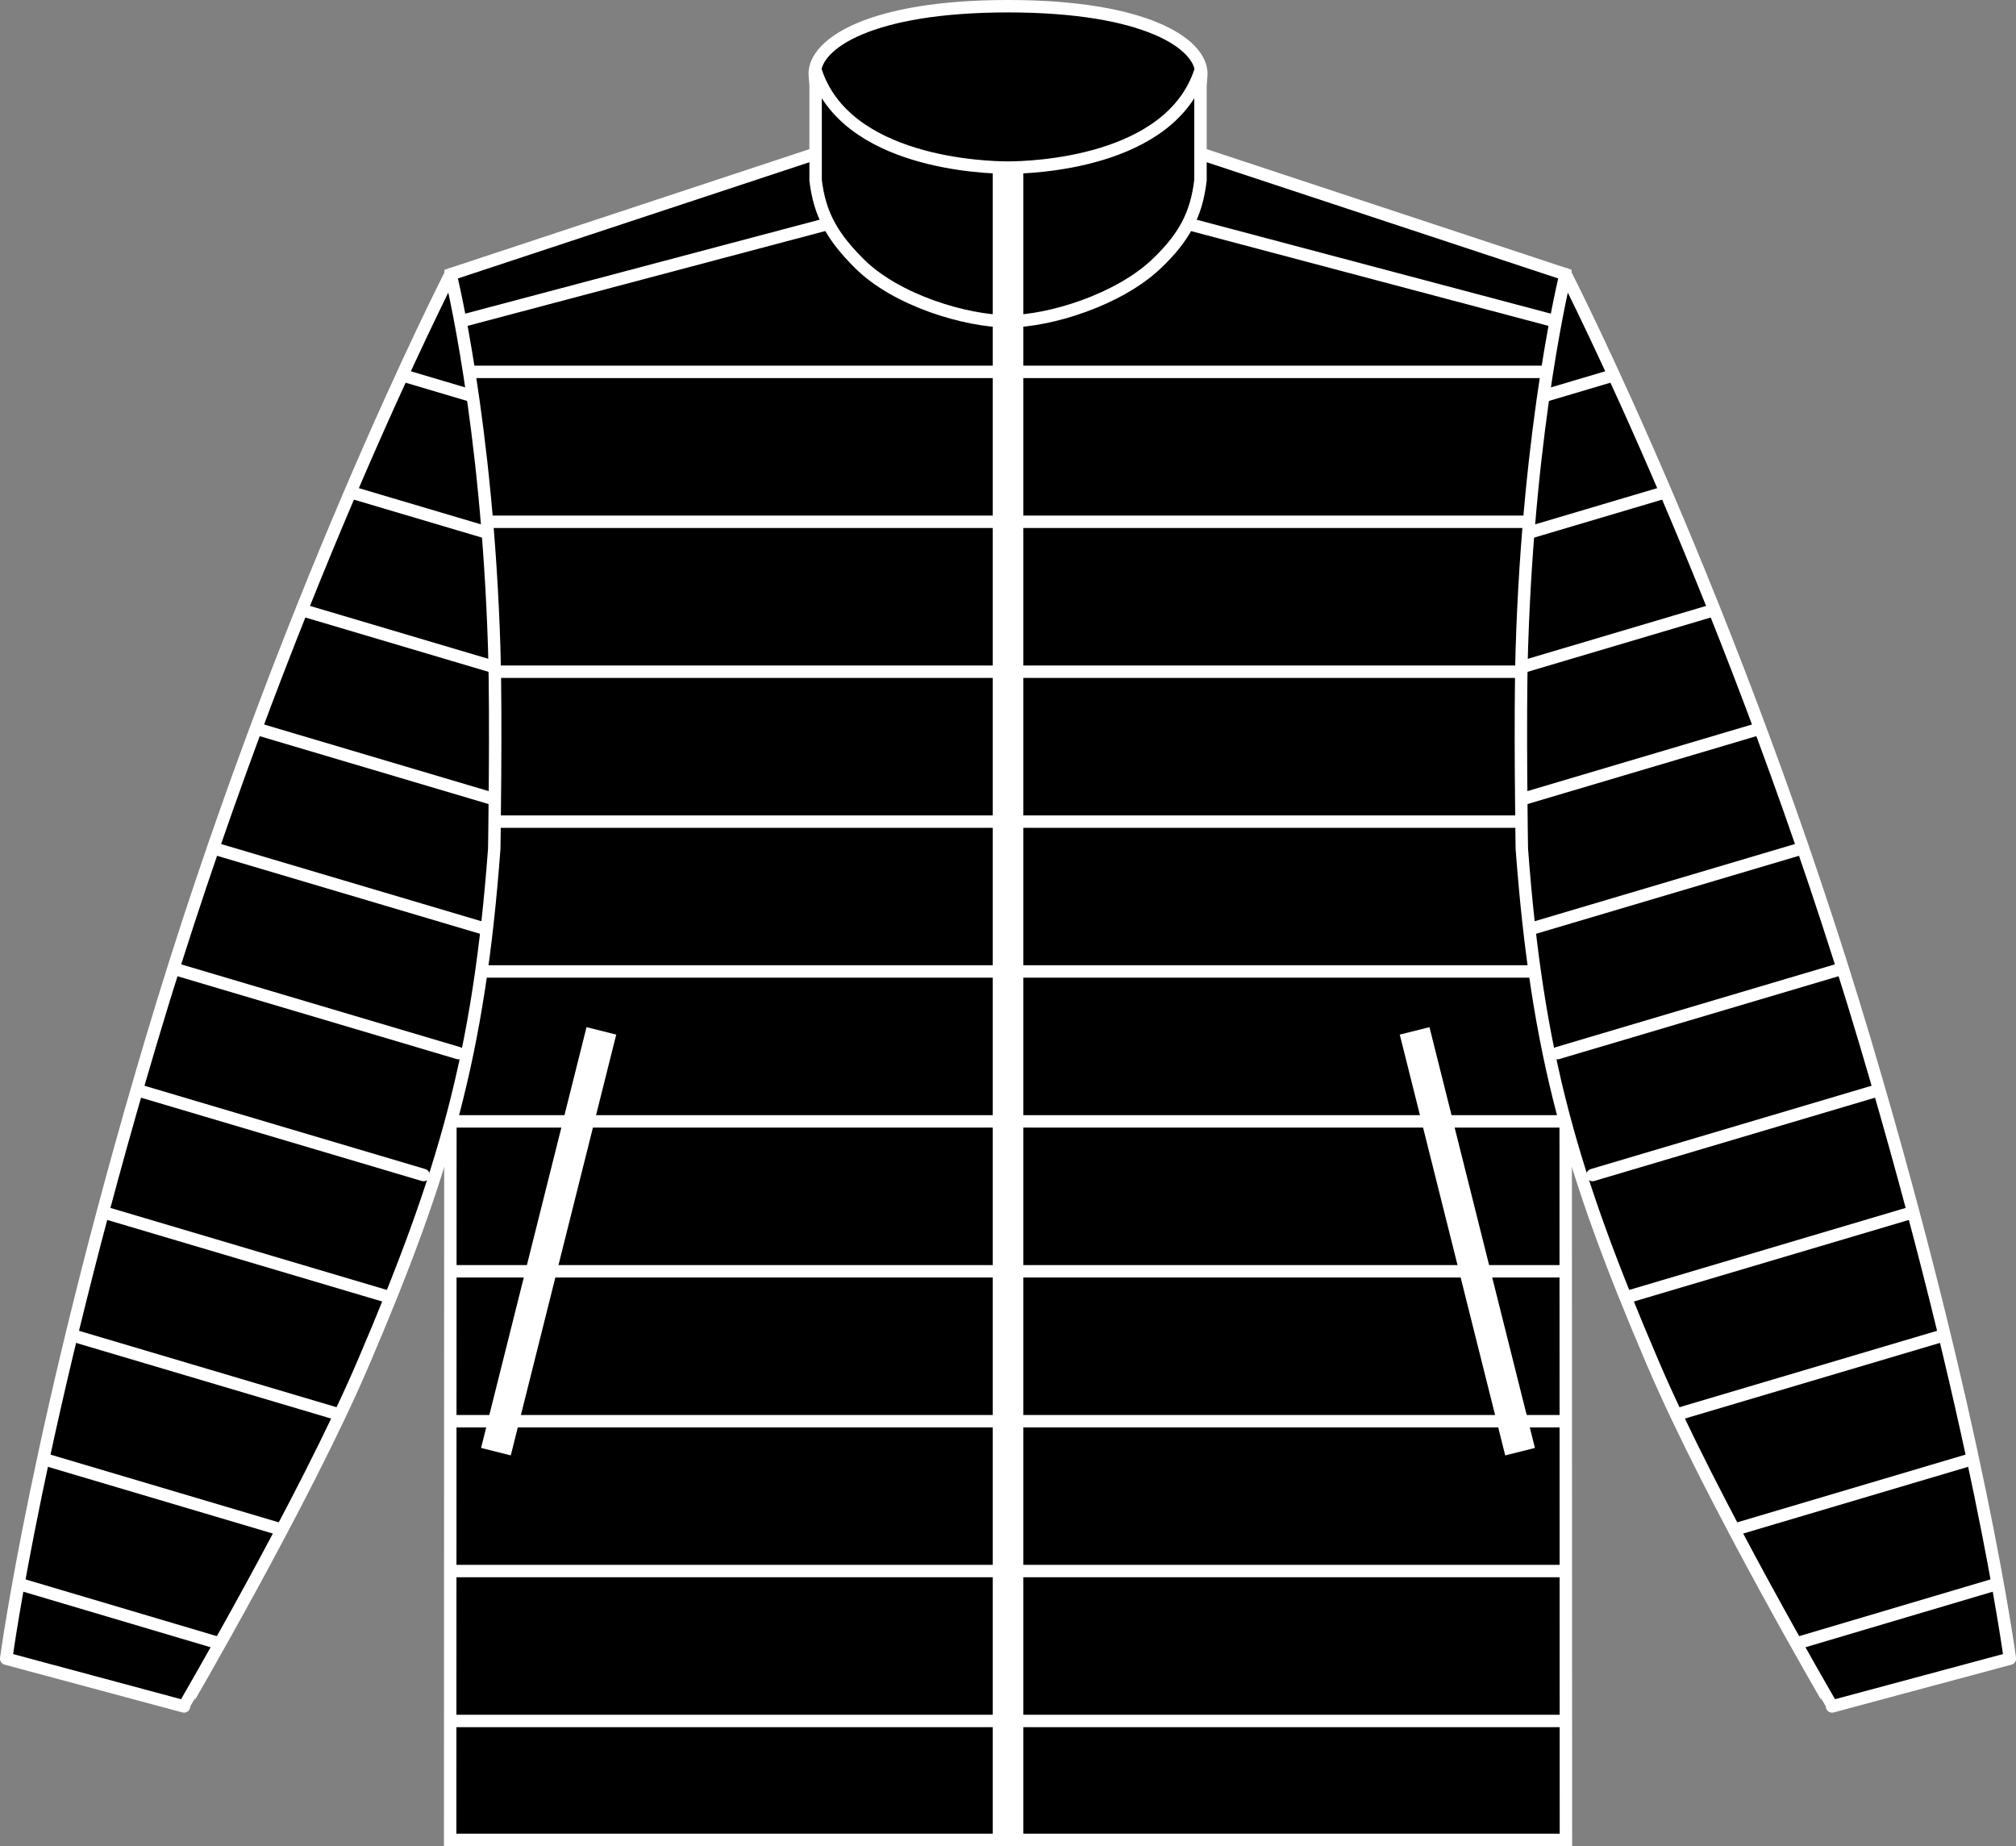 <?xml version="1.0" encoding="iso-8859-1"?>
<!-- Generator: Adobe Illustrator 23.1.1, SVG Export Plug-In . SVG Version: 6.00 Build 0)  -->
<svg version="1.1" id="black" xmlns="http://www.w3.org/2000/svg" xmlns:xlink="http://www.w3.org/1999/xlink" x="0px" y="0px"
	 viewBox="0 0 23.037 21.094" style="enable-background:new 0 0 23.037 21.094;" xml:space="preserve">
<rect x="0" y="0" width="23.037" height="21.094" fill="#808080" stroke="none"/>
<g>
	<g>
		<polygon style="stroke:#FFFFFF;stroke-width:0.142;stroke-miterlimit:3.864;" points="17.888,3.134 13.777,1.775 9.261,1.775 
			5.15,3.134 5.144,21.023 17.894,21.023 		"/>
		<g>
			<path style="stroke:#FFFFFF;stroke-width:0.142;stroke-miterlimit:3.864;" d="M11.519,0.071C9.944,0.071,9.31,0.5,9.31,0.843
				c0,0.174,0.269,1.608,0.269,1.608l1.94,0.4l1.94-0.4c0,0,0.269-1.434,0.269-1.608C13.728,0.5,13.093,0.071,11.519,0.071z"/>
			<path style="stroke:#FFFFFF;stroke-width:0.142;stroke-linejoin:round;stroke-miterlimit:3;" d="M11.519,1.915
				c-0.268,0-1.858-0.051-2.199-1.108c0,0.493,0,1.253,0,1.253c0.047,0.391,0.191,0.644,0.5,0.952
				c0.423,0.422,1.223,0.659,1.699,0.659s1.266-0.245,1.699-0.659c0.316-0.302,0.453-0.562,0.5-0.952c0,0,0-0.76,0-1.253
				C13.377,1.864,11.787,1.915,11.519,1.915z"/>
		</g>
		
			<line style="fill:none;stroke:#FFFFFF;stroke-width:0.35;stroke-miterlimit:3.864;" x1="11.519" y1="1.915" x2="11.519" y2="21.023"/>
		
			<line style="fill:none;stroke:#FFFFFF;stroke-width:0.142;stroke-miterlimit:3.864;" x1="5.26" y1="3.672" x2="9.466" y2="2.557"/>
		<g>
			
				<line style="fill:none;stroke:#FFFFFF;stroke-width:0.142;stroke-miterlimit:3.864;" x1="5.144" y1="19.664" x2="17.894" y2="19.664"/>
			
				<line style="fill:none;stroke:#FFFFFF;stroke-width:0.142;stroke-miterlimit:3.864;" x1="5.144" y1="17.951" x2="17.894" y2="17.951"/>
			
				<line style="fill:none;stroke:#FFFFFF;stroke-width:0.142;stroke-miterlimit:3.864;" x1="5.144" y1="16.239" x2="17.894" y2="16.239"/>
			
				<line style="fill:none;stroke:#FFFFFF;stroke-width:0.142;stroke-miterlimit:3.864;" x1="5.144" y1="14.526" x2="17.894" y2="14.526"/>
			
				<line style="fill:none;stroke:#FFFFFF;stroke-width:0.142;stroke-miterlimit:3.864;" x1="5.144" y1="12.813" x2="17.894" y2="12.813"/>
			
				<line style="fill:none;stroke:#FFFFFF;stroke-width:0.142;stroke-miterlimit:3.864;" x1="5.144" y1="11.1" x2="17.894" y2="11.1"/>
			
				<line style="fill:none;stroke:#FFFFFF;stroke-width:0.142;stroke-miterlimit:3.864;" x1="5.144" y1="9.388" x2="17.894" y2="9.388"/>
			
				<line style="fill:none;stroke:#FFFFFF;stroke-width:0.142;stroke-miterlimit:3.864;" x1="5.144" y1="7.675" x2="17.894" y2="7.675"/>
			
				<line style="fill:none;stroke:#FFFFFF;stroke-width:0.142;stroke-miterlimit:3.864;" x1="5.144" y1="5.962" x2="17.894" y2="5.962"/>
			
				<line style="fill:none;stroke:#FFFFFF;stroke-width:0.142;stroke-miterlimit:3.864;" x1="5.144" y1="4.249" x2="17.894" y2="4.249"/>
		</g>
		<g>
			<path style="stroke:#FFFFFF;stroke-width:0.142;stroke-linecap:round;stroke-linejoin:round;stroke-miterlimit:3.864;" d="
				M4.148,15.582c0.932-2.178,1.324-3.523,1.5-5.885c0,0,0.024-1.5,0-2.276c-0.08-2.613-0.5-4.287-0.5-4.287
				s-1.943,3.792-3.425,8.775c-1.296,4.357-1.652,7.043-1.652,7.043l2.032,0.546C2.103,19.497,3.48,17.141,4.148,15.582z"/>
			<g>
				<defs>
					<path id="SVGID_1_" d="M4.148,15.582c0.932-2.178,1.324-3.523,1.5-5.885c0,0,0.024-1.5,0-2.276
						c-0.08-2.613-0.5-4.287-0.5-4.287s-1.943,3.792-3.425,8.775c-1.296,4.357-1.652,7.043-1.652,7.043l2.032,0.546
						C2.103,19.497,3.48,17.141,4.148,15.582z"/>
				</defs>
				<clipPath id="SVGID_2_">
					<use xlink:href="#SVGID_1_"  style="overflow:visible;"/>
				</clipPath>
				<g style="clip-path:url(#SVGID_2_);">
					
						<line style="fill:none;stroke:#FFFFFF;stroke-width:0.142;stroke-linecap:round;stroke-linejoin:round;stroke-miterlimit:3.864;" x1="-0.054" y1="18.018" x2="3.243" y2="18.996"/>
					
						<line style="fill:none;stroke:#FFFFFF;stroke-width:0.142;stroke-linecap:round;stroke-linejoin:round;stroke-miterlimit:3.864;" x1="0.345" y1="16.626" x2="3.642" y2="17.604"/>
					
						<line style="fill:none;stroke:#FFFFFF;stroke-width:0.142;stroke-linecap:round;stroke-linejoin:round;stroke-miterlimit:3.864;" x1="0.744" y1="15.233" x2="4.041" y2="16.211"/>
					
						<line style="fill:none;stroke:#FFFFFF;stroke-width:0.142;stroke-linecap:round;stroke-linejoin:round;stroke-miterlimit:3.864;" x1="1.144" y1="13.841" x2="4.441" y2="14.819"/>
					
						<line style="fill:none;stroke:#FFFFFF;stroke-width:0.142;stroke-linecap:round;stroke-linejoin:round;stroke-miterlimit:3.864;" x1="1.543" y1="12.448" x2="4.84" y2="13.426"/>
					
						<line style="fill:none;stroke:#FFFFFF;stroke-width:0.142;stroke-linecap:round;stroke-linejoin:round;stroke-miterlimit:3.864;" x1="1.942" y1="11.055" x2="5.239" y2="12.033"/>
					
						<line style="fill:none;stroke:#FFFFFF;stroke-width:0.142;stroke-linecap:round;stroke-linejoin:round;stroke-miterlimit:3.864;" x1="2.341" y1="9.663" x2="5.638" y2="10.641"/>
					
						<line style="fill:none;stroke:#FFFFFF;stroke-width:0.142;stroke-linecap:round;stroke-linejoin:round;stroke-miterlimit:3.864;" x1="2.74" y1="8.27" x2="6.037" y2="9.248"/>
					
						<line style="fill:none;stroke:#FFFFFF;stroke-width:0.142;stroke-linecap:round;stroke-linejoin:round;stroke-miterlimit:3.864;" x1="3.14" y1="6.878" x2="6.437" y2="7.856"/>
					
						<line style="fill:none;stroke:#FFFFFF;stroke-width:0.142;stroke-linecap:round;stroke-linejoin:round;stroke-miterlimit:3.864;" x1="3.539" y1="5.485" x2="6.836" y2="6.463"/>
					
						<line style="fill:none;stroke:#FFFFFF;stroke-width:0.142;stroke-linecap:round;stroke-linejoin:round;stroke-miterlimit:3.864;" x1="3.938" y1="4.092" x2="7.235" y2="5.07"/>
				</g>
			</g>
		</g>
		
			<line style="fill:none;stroke:#FFFFFF;stroke-width:0.142;stroke-miterlimit:3.864;" x1="17.777" y1="3.672" x2="13.572" y2="2.557"/>
		<g>
			<path style="stroke:#FFFFFF;stroke-width:0.142;stroke-linecap:round;stroke-linejoin:round;stroke-miterlimit:3.864;" d="
				M18.89,15.582c-0.932-2.178-1.324-3.523-1.5-5.885c0,0-0.024-1.5,0-2.276c0.08-2.613,0.5-4.287,0.5-4.287
				s1.943,3.792,3.425,8.775c1.296,4.357,1.652,7.043,1.652,7.043l-2.032,0.546C20.935,19.497,19.557,17.141,18.89,15.582z"/>
			<g>
				<defs>
					<path id="SVGID_3_" d="M18.89,15.582c-0.932-2.178-1.324-3.523-1.5-5.885c0,0-0.024-1.5,0-2.276
						c0.08-2.613,0.5-4.287,0.5-4.287s1.943,3.792,3.425,8.775c1.296,4.357,1.652,7.043,1.652,7.043l-2.032,0.546
						C20.935,19.497,19.557,17.141,18.89,15.582z"/>
				</defs>
				<clipPath id="SVGID_4_">
					<use xlink:href="#SVGID_3_"  style="overflow:visible;"/>
				</clipPath>
				<g style="clip-path:url(#SVGID_4_);">
					
						<line style="fill:none;stroke:#FFFFFF;stroke-width:0.142;stroke-linecap:round;stroke-linejoin:round;stroke-miterlimit:3.864;" x1="23.091" y1="18.018" x2="19.794" y2="18.996"/>
					
						<line style="fill:none;stroke:#FFFFFF;stroke-width:0.142;stroke-linecap:round;stroke-linejoin:round;stroke-miterlimit:3.864;" x1="22.692" y1="16.626" x2="19.395" y2="17.604"/>
					
						<line style="fill:none;stroke:#FFFFFF;stroke-width:0.142;stroke-linecap:round;stroke-linejoin:round;stroke-miterlimit:3.864;" x1="22.293" y1="15.233" x2="18.996" y2="16.211"/>
					
						<line style="fill:none;stroke:#FFFFFF;stroke-width:0.142;stroke-linecap:round;stroke-linejoin:round;stroke-miterlimit:3.864;" x1="21.894" y1="13.841" x2="18.597" y2="14.819"/>
					
						<line style="fill:none;stroke:#FFFFFF;stroke-width:0.142;stroke-linecap:round;stroke-linejoin:round;stroke-miterlimit:3.864;" x1="21.494" y1="12.448" x2="18.198" y2="13.426"/>
					
						<line style="fill:none;stroke:#FFFFFF;stroke-width:0.142;stroke-linecap:round;stroke-linejoin:round;stroke-miterlimit:3.864;" x1="21.095" y1="11.055" x2="17.798" y2="12.033"/>
					
						<line style="fill:none;stroke:#FFFFFF;stroke-width:0.142;stroke-linecap:round;stroke-linejoin:round;stroke-miterlimit:3.864;" x1="20.696" y1="9.663" x2="17.399" y2="10.641"/>
					
						<line style="fill:none;stroke:#FFFFFF;stroke-width:0.142;stroke-linecap:round;stroke-linejoin:round;stroke-miterlimit:3.864;" x1="20.297" y1="8.27" x2="17" y2="9.248"/>
					
						<line style="fill:none;stroke:#FFFFFF;stroke-width:0.142;stroke-linecap:round;stroke-linejoin:round;stroke-miterlimit:3.864;" x1="19.898" y1="6.878" x2="16.601" y2="7.856"/>
					
						<line style="fill:none;stroke:#FFFFFF;stroke-width:0.142;stroke-linecap:round;stroke-linejoin:round;stroke-miterlimit:3.864;" x1="19.498" y1="5.485" x2="16.202" y2="6.463"/>
					
						<line style="fill:none;stroke:#FFFFFF;stroke-width:0.142;stroke-linecap:round;stroke-linejoin:round;stroke-miterlimit:3.864;" x1="19.099" y1="4.092" x2="15.802" y2="5.07"/>
				</g>
			</g>
		</g>
		
			<line style="fill:none;stroke:#FFFFFF;stroke-width:0.35;stroke-miterlimit:3.864;" x1="6.872" y1="11.779" x2="5.667" y2="16.587"/>
		
			<line style="fill:none;stroke:#FFFFFF;stroke-width:0.35;stroke-miterlimit:3.864;" x1="16.165" y1="11.779" x2="17.37" y2="16.587"/>
	</g>
</g>
</svg>
